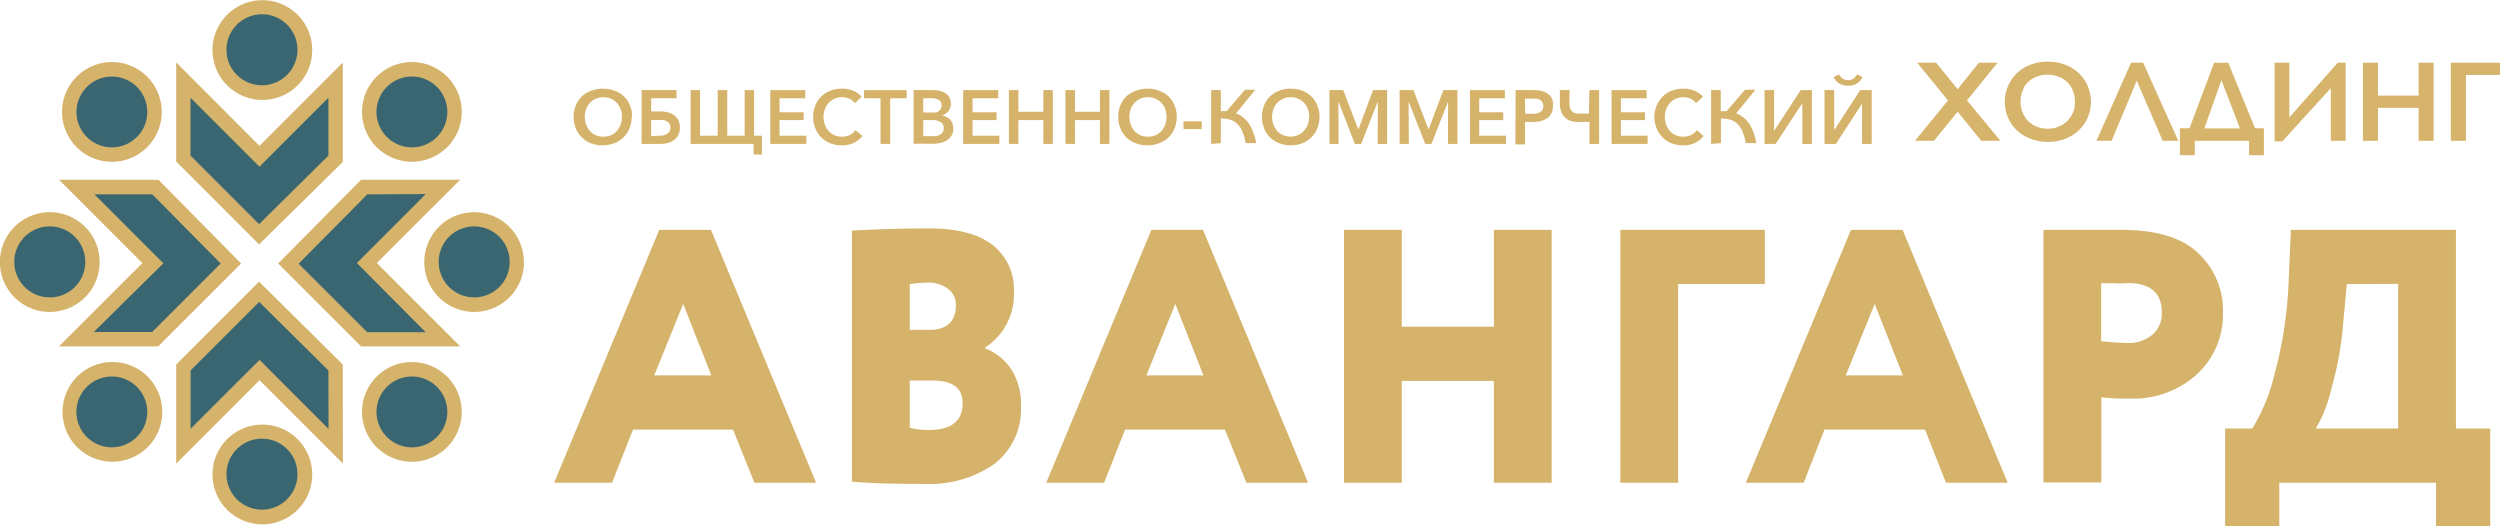 <?xml version="1.0" encoding="UTF-8"?> <svg xmlns="http://www.w3.org/2000/svg" viewBox="0 0 259.19 54.54"><defs><style> .cls-1, .cls-3 { fill: #d6b36b; } .cls-1, .cls-2 { fill-rule: evenodd; } .cls-2 { fill: #396671; } .cls-4 { fill: #d7b46c; } </style></defs><g id="Слой_2" data-name="Слой 2"><g id="Заставка_2" data-name="Заставка 2"><g id="Авангард"><path class="cls-1" d="M15.26,15.26a5.17,5.17,0,1,1,0-7.31,5.18,5.18,0,0,1,0,7.31m31.1,31.1a5.17,5.17,0,1,1,0-7.31,5.18,5.18,0,0,1,0,7.31m-7.31-31.1a5.17,5.17,0,1,1,7.31,0,5.18,5.18,0,0,1-7.31,0M8,46.36a5.17,5.17,0,1,1,7.31,0,5.18,5.18,0,0,1-7.31,0m19.2-36a5.17,5.17,0,1,1,5.17-5.17,5.16,5.16,0,0,1-5.17,5.17m0,44a5.17,5.17,0,1,1,5.17-5.17,5.16,5.16,0,0,1-5.17,5.17M10.33,27.15A5.17,5.17,0,1,1,5.16,22a5.16,5.16,0,0,1,5.17,5.16m44,0A5.17,5.17,0,1,1,49.15,22a5.16,5.16,0,0,1,5.16,5.16M37.43,18.64l-8.59,8.68,8.59,8.59H47.71l-8.64-8.64,8.64-8.64Zm-21,0H6.12l8.64,8.64L6.11,35.91H16.4L25,27.32ZM35.54,37.79,26.86,29.2l-8.59,8.59V48.07l8.64-8.65,8.64,8.64Zm0-21V6.48l-8.64,8.64L18.27,6.47V16.75l8.59,8.59Z"></path><path class="cls-2" d="M14.2,14.2A3.67,3.67,0,1,0,9,14.2a3.66,3.66,0,0,0,5.19,0M45.3,45.3a3.67,3.67,0,1,0-5.19,0,3.66,3.66,0,0,0,5.19,0M40.11,14.2a3.67,3.67,0,1,0,0-5.19,3.66,3.66,0,0,0,0,5.19M9,45.3a3.67,3.67,0,1,0,0-5.19A3.66,3.66,0,0,0,9,45.3M27.15,8.84a3.68,3.68,0,1,0-3.67-3.68,3.67,3.67,0,0,0,3.67,3.68m0,44a3.68,3.68,0,1,0-3.67-3.68,3.68,3.68,0,0,0,3.67,3.68M8.84,27.15a3.68,3.68,0,1,0-3.67,3.68,3.67,3.67,0,0,0,3.67-3.68m44,0a3.68,3.68,0,1,0-3.67,3.68,3.67,3.67,0,0,0,3.67-3.68m-14.76-7-7.12,7.19,7.11,7.1h6.06L37,27.27l7.14-7.15Zm-22.29,0h-6l7.15,7.15L9.72,34.42h6.06l7.1-7.1ZM34.05,38.41,26.87,31.3l-7.11,7.1v6.06l7.15-7.15,7.15,7.15Zm0-22.28v-6l-7.15,7.15-7.15-7.15v6l7.11,7.11Z"></path><path class="cls-3" d="M73.75,38.92l-2.92-7.41-3,7.41ZM63.45,50.05h-6l10.9-26.22h5.36l10.9,26.22h-6.4L76,44.54H65.63Z"></path><path class="cls-3" d="M96.19,29.3a13.85,13.85,0,0,0-1.87.15V34.2h2c1.84,0,2.78-.86,2.78-2.54a2,2,0,0,0-.83-1.72,3.33,3.33,0,0,0-2.06-.64m.45,10.15H94.32v4.9a7.86,7.86,0,0,0,2,.23c2.32,0,3.48-.94,3.48-2.77,0-1.58-1-2.36-3.18-2.36M88.32,50V23.9c2.93-.15,5.59-.22,8-.22,2.88,0,5.09.56,6.59,1.72a5.82,5.82,0,0,1,2.21,4.8,6.57,6.57,0,0,1-3,5.84v.07a5.75,5.75,0,0,1,2.73,2.18,6.69,6.69,0,0,1,1,3.82,7.12,7.12,0,0,1-2.78,6,11.64,11.64,0,0,1-7.19,2.06q-5.22,0-7.53-.23"></path><path class="cls-3" d="M124.77,38.92l-2.92-7.41-3,7.41Zm-10.3,11.13h-6l10.9-26.22h5.35l10.9,26.22h-6.4L127,44.54H116.64Z"></path><polygon class="cls-3" points="160.87 50.05 154.88 50.05 154.88 39.49 145.33 39.49 145.33 50.05 139.34 50.05 139.34 23.83 145.33 23.83 145.33 33.87 154.88 33.87 154.88 23.83 160.87 23.83 160.87 50.05"></polygon><polygon class="cls-3" points="173.98 50.05 167.99 50.05 167.99 23.83 182.97 23.83 182.97 29.45 173.98 29.45 173.98 50.05"></polygon><path class="cls-3" d="M197.28,38.92l-2.92-7.41-3,7.41ZM187,50.05h-6l10.9-26.22h5.35l10.9,26.22h-6.4l-2.17-5.51H189.15Z"></path><path class="cls-3" d="M220.47,29.37h-.34a5.81,5.81,0,0,1-.94,0c-.41,0-.86,0-1.35,0v6a27.28,27.28,0,0,0,2.74.19,3.84,3.84,0,0,0,2.54-.83,2.9,2.9,0,0,0,1-2.39c0-2-1.2-3-3.63-3m-2.63,11.76v8.92h-6V23.83c1.16,0,2.4,0,3.78,0s2.81,0,4.24,0c3.7,0,6.4.82,8.08,2.47a8.16,8.16,0,0,1,2.51,6.21,8.43,8.43,0,0,1-2.66,6.26,9.79,9.79,0,0,1-7,2.55,25.83,25.83,0,0,1-2.93-.12"></path><path class="cls-3" d="M243.31,29.45l-.41,4.42a34.09,34.09,0,0,1-1.2,6.44,14.05,14.05,0,0,1-1.61,4.12h8.54v-15Zm-7,25.09h-5.62V44.43h2.81a19,19,0,0,0,2.28-5.51,43.24,43.24,0,0,0,1.5-9.85l.23-5.24h17.11v20.6h3.56V54.54h-5.62V50.05H236.31Z"></path><path class="cls-3" d="M65.49,12.11a3.09,3.09,0,0,1-.23,1.2,2.85,2.85,0,0,1-.62.94,2.82,2.82,0,0,1-1,.61,3.45,3.45,0,0,1-2.37,0,2.72,2.72,0,0,1-1.57-1.55,3.22,3.22,0,0,1,0-2.39,2.86,2.86,0,0,1,.62-.93,3,3,0,0,1,1-.59,3.45,3.45,0,0,1,2.37,0,2.78,2.78,0,0,1,1,.59,2.71,2.71,0,0,1,.62.93,3.08,3.08,0,0,1,.23,1.19m-1.06,0a2.24,2.24,0,0,0-.13-.78,1.85,1.85,0,0,0-.39-.65,1.8,1.8,0,0,0-.61-.44,2.06,2.06,0,0,0-1.59,0,1.8,1.8,0,0,0-.61.44,1.85,1.85,0,0,0-.39.65,2.24,2.24,0,0,0-.13.78,2.38,2.38,0,0,0,.14.81,1.85,1.85,0,0,0,.39.65,1.67,1.67,0,0,0,.6.44,1.83,1.83,0,0,0,.79.16,1.91,1.91,0,0,0,.8-.16,1.8,1.8,0,0,0,.61-.44,2,2,0,0,0,.38-.65,2.38,2.38,0,0,0,.14-.81"></path><path class="cls-3" d="M66.52,14.92V9.34h3.62v.85H67.51v1.36h.93a3.54,3.54,0,0,1,.82.1,1.87,1.87,0,0,1,.65.31,1.45,1.45,0,0,1,.43.52,1.76,1.76,0,0,1,.15.75,1.6,1.6,0,0,1-.16.75,1.51,1.51,0,0,1-.44.53,2,2,0,0,1-.66.31,3,3,0,0,1-.81.1Zm1.83-.85a1.48,1.48,0,0,0,.83-.21.78.78,0,0,0,.24-1,.75.75,0,0,0-.24-.26,1.05,1.05,0,0,0-.36-.15,2.32,2.32,0,0,0-.46,0h-.85v1.66Z"></path><polygon class="cls-3" points="71.6 14.92 71.6 9.34 72.58 9.34 72.58 14.07 74.41 14.07 74.41 9.34 75.4 9.34 75.4 14.07 77.2 14.07 77.2 9.34 78.18 9.34 78.18 14.07 78.99 14.07 78.99 16.02 78.13 16.02 78.13 14.92 71.6 14.92"></polygon><polygon class="cls-3" points="80.82 14.07 83.6 14.07 83.6 14.92 79.86 14.92 79.86 9.34 83.48 9.34 83.48 10.19 80.82 10.19 80.82 11.64 83.32 11.64 83.32 12.45 80.82 12.45 80.82 14.07"></polygon><path class="cls-3" d="M89.41,14.1a2.66,2.66,0,0,1-.87.7,2.73,2.73,0,0,1-1.26.27,3.31,3.31,0,0,1-1.19-.21,2.75,2.75,0,0,1-1.56-1.55,3.26,3.26,0,0,1,0-2.38A2.69,2.69,0,0,1,86.11,9.4a3.2,3.2,0,0,1,1.17-.21,3.08,3.08,0,0,1,1.17.22,2.14,2.14,0,0,1,.88.63l-.71.65a1.47,1.47,0,0,0-.53-.44,1.77,1.77,0,0,0-.77-.17,1.87,1.87,0,0,0-.8.16,1.8,1.8,0,0,0-.61.44,1.85,1.85,0,0,0-.39.65,2.26,2.26,0,0,0-.14.79,2.38,2.38,0,0,0,.14.81,1.85,1.85,0,0,0,.39.65,1.67,1.67,0,0,0,.6.44,2,2,0,0,0,.8.15,1.94,1.94,0,0,0,.8-.17,1.61,1.61,0,0,0,.59-.51Z"></path><polygon class="cls-3" points="92.29 14.92 91.29 14.92 91.29 10.19 89.58 10.19 89.58 9.34 94 9.34 94 10.19 92.29 10.19 92.29 14.92"></polygon><path class="cls-3" d="M94.72,9.34h2a3.68,3.68,0,0,1,.66.06,2.07,2.07,0,0,1,.59.23,1.42,1.42,0,0,1,.44.44,1.34,1.34,0,0,1,.17.7,1.19,1.19,0,0,1-.26.77,1.34,1.34,0,0,1-.69.43v0a1.34,1.34,0,0,1,.48.15,1.26,1.26,0,0,1,.38.27,1.36,1.36,0,0,1,.25.4,1.47,1.47,0,0,1,.09.53,1.42,1.42,0,0,1-.16.7,1.47,1.47,0,0,1-.46.5,2,2,0,0,1-.67.29,3.62,3.62,0,0,1-.82.09h-2Zm1,2.32h.92a1.5,1.5,0,0,0,.37,0,.8.8,0,0,0,.31-.14.73.73,0,0,0,.22-.24.74.74,0,0,0,.08-.36.59.59,0,0,0-.3-.56,1.52,1.52,0,0,0-.79-.18h-.81Zm0,2.45h.89a2.15,2.15,0,0,0,.45,0,1.38,1.38,0,0,0,.39-.14.81.81,0,0,0,.28-.27.76.76,0,0,0,.11-.41.69.69,0,0,0-.32-.64,1.63,1.63,0,0,0-.86-.2h-.94Z"></path><polygon class="cls-3" points="100.83 14.07 103.61 14.07 103.61 14.92 99.86 14.92 99.86 9.34 103.49 9.34 103.49 10.19 100.83 10.19 100.83 11.64 103.32 11.64 103.32 12.45 100.83 12.45 100.83 14.07"></polygon><polygon class="cls-3" points="104.6 9.34 105.58 9.34 105.58 11.59 108.17 11.59 108.17 9.34 109.15 9.34 109.15 14.92 108.17 14.92 108.17 12.45 105.58 12.45 105.58 14.92 104.6 14.92 104.6 9.34"></polygon><polygon class="cls-3" points="110.46 9.34 111.45 9.34 111.45 11.59 114.03 11.59 114.03 9.34 115.02 9.34 115.02 14.92 114.03 14.92 114.03 12.45 111.45 12.45 111.45 14.92 110.46 14.92 110.46 9.34"></polygon><path class="cls-3" d="M122,12.11a3.09,3.09,0,0,1-.23,1.2,2.85,2.85,0,0,1-.62.94,2.93,2.93,0,0,1-1,.61,3.45,3.45,0,0,1-2.37,0,3,3,0,0,1-1-.61,2.85,2.85,0,0,1-.62-.94,3.22,3.22,0,0,1,0-2.39,2.71,2.71,0,0,1,.62-.93,3,3,0,0,1,1-.59,3.45,3.45,0,0,1,2.37,0,2.88,2.88,0,0,1,1,.59,2.71,2.71,0,0,1,.62.93,3.08,3.08,0,0,1,.23,1.19m-1.06,0a2.5,2.5,0,0,0-.13-.78,1.85,1.85,0,0,0-.39-.65,1.8,1.8,0,0,0-.61-.44,1.87,1.87,0,0,0-.8-.16,1.83,1.83,0,0,0-.79.16,1.8,1.8,0,0,0-.61.44,1.85,1.85,0,0,0-.39.65,2.24,2.24,0,0,0-.13.78,2.38,2.38,0,0,0,.14.81,2,2,0,0,0,.38.65,1.8,1.8,0,0,0,.61.44,1.83,1.83,0,0,0,.79.16,1.91,1.91,0,0,0,.8-.16,1.8,1.8,0,0,0,.61-.44,2,2,0,0,0,.38-.65,2.38,2.38,0,0,0,.14-.81"></path><rect class="cls-3" x="122.7" y="12.58" width="1.89" height="0.8"></rect><path class="cls-3" d="M125.57,14.92V9.34h1v2.18h.31l.3,0,1.89-2.22h1.08l-2,2.45a2.83,2.83,0,0,1,1.35,1.09,5.28,5.28,0,0,1,.73,2h-1.08a5.52,5.52,0,0,0-.33-1.16,2.39,2.39,0,0,0-.51-.8,1.82,1.82,0,0,0-.74-.46,3.1,3.1,0,0,0-1-.13v2.55Z"></path><path class="cls-3" d="M136.8,12.11a3.09,3.09,0,0,1-.23,1.2,3,3,0,0,1-.62.94,2.93,2.93,0,0,1-.95.61,3.45,3.45,0,0,1-2.37,0,3,3,0,0,1-.95-.61,2.85,2.85,0,0,1-.62-.94,3.22,3.22,0,0,1,0-2.39,2.71,2.71,0,0,1,.62-.93,3,3,0,0,1,.95-.59,3.45,3.45,0,0,1,2.37,0,2.64,2.64,0,0,1,1.57,1.52,3.08,3.08,0,0,1,.23,1.19m-1.06,0a2.25,2.25,0,0,0-.14-.78,1.83,1.83,0,0,0-.38-.65,1.8,1.8,0,0,0-.61-.44,1.87,1.87,0,0,0-.8-.16,1.83,1.83,0,0,0-.79.16,1.8,1.8,0,0,0-.61.44,1.85,1.85,0,0,0-.39.65,2.24,2.24,0,0,0-.13.78,2.16,2.16,0,0,0,.14.81,2,2,0,0,0,.38.65A1.8,1.8,0,0,0,133,14a1.83,1.83,0,0,0,.79.16,1.91,1.91,0,0,0,.8-.16,1.67,1.67,0,0,0,.6-.44,1.85,1.85,0,0,0,.39-.65,2.38,2.38,0,0,0,.14-.81"></path><polygon class="cls-3" points="140.82 13.4 140.84 13.4 142.36 9.34 143.81 9.34 143.81 14.92 142.83 14.92 142.85 10.56 142.83 10.56 141.12 14.92 140.47 14.92 138.78 10.56 138.76 10.56 138.78 14.92 137.83 14.92 137.83 9.34 139.26 9.34 140.82 13.4"></polygon><polygon class="cls-3" points="148.1 13.4 148.12 13.4 149.64 9.34 151.1 9.34 151.1 14.92 150.12 14.92 150.13 10.56 150.12 10.56 148.41 14.92 147.76 14.92 146.06 10.56 146.04 10.56 146.06 14.92 145.11 14.92 145.11 9.34 146.54 9.34 148.1 13.4"></polygon><polygon class="cls-3" points="153.36 14.07 156.14 14.07 156.14 14.92 152.4 14.92 152.4 9.34 156.02 9.34 156.02 10.19 153.36 10.19 153.36 11.64 155.85 11.64 155.85 12.45 153.36 12.45 153.36 14.07"></polygon><path class="cls-3" d="M157.13,9.34H159a3.49,3.49,0,0,1,.82.09,1.62,1.62,0,0,1,.65.29,1.23,1.23,0,0,1,.43.5A1.64,1.64,0,0,1,161,11a1.6,1.6,0,0,1-.16.75,1.28,1.28,0,0,1-.44.51,2,2,0,0,1-.66.29,3.47,3.47,0,0,1-.81.09h-.82v2.33h-1Zm1,2.46h.75a2.16,2.16,0,0,0,.46-.05,1,1,0,0,0,.37-.15.85.85,0,0,0,.24-.26A.89.89,0,0,0,160,11a.78.78,0,0,0-.09-.39.68.68,0,0,0-.23-.25,1.17,1.17,0,0,0-.36-.13,2.19,2.19,0,0,0-.46,0h-.76Z"></path><path class="cls-3" d="M164.79,9.34h1v5.58h-1V12.64h-1.17a2.41,2.41,0,0,1-.85-.13,1.58,1.58,0,0,1-.59-.4,1.77,1.77,0,0,1-.35-.63,3.11,3.11,0,0,1-.11-.84V9.34h1v1a3.92,3.92,0,0,0,0,.63,1.32,1.32,0,0,0,.16.45.76.76,0,0,0,.32.27,1.33,1.33,0,0,0,.53.09h1Z"></path><polygon class="cls-3" points="168.05 14.07 170.82 14.07 170.82 14.92 167.08 14.92 167.08 9.34 170.71 9.34 170.71 10.19 168.05 10.19 168.05 11.64 170.54 11.64 170.54 12.45 168.05 12.45 168.05 14.07"></polygon><path class="cls-3" d="M176.63,14.1a2.73,2.73,0,0,1-.86.7,2.8,2.8,0,0,1-1.27.27,3.25,3.25,0,0,1-1.18-.21,2.75,2.75,0,0,1-1.56-1.55,3,3,0,0,1,.63-3.31,2.7,2.7,0,0,1,.94-.6,3.29,3.29,0,0,1,1.18-.21,3.07,3.07,0,0,1,1.16.22,2.08,2.08,0,0,1,.88.63l-.71.65a1.39,1.39,0,0,0-.53-.44,1.74,1.74,0,0,0-.77-.17,1.91,1.91,0,0,0-.8.16,1.76,1.76,0,0,0-.6.44,2,2,0,0,0-.4.65,2.26,2.26,0,0,0-.13.79,2.37,2.37,0,0,0,.13.81,2.2,2.2,0,0,0,.39.65,1.8,1.8,0,0,0,.61.44,2,2,0,0,0,.79.15,1.91,1.91,0,0,0,.8-.17,1.53,1.53,0,0,0,.59-.51Z"></path><path class="cls-3" d="M177.4,14.92V9.34h1v2.18h.31l.3,0,1.9-2.22H182l-2,2.45a2.9,2.9,0,0,1,1.36,1.09,5.29,5.29,0,0,1,.72,2H181a5.52,5.52,0,0,0-.33-1.16,2.54,2.54,0,0,0-.5-.8,1.93,1.93,0,0,0-.75-.46,3.1,3.1,0,0,0-1-.13v2.55Z"></path><polygon class="cls-3" points="183.95 13.54 186.69 9.34 187.85 9.34 187.85 14.92 186.86 14.92 186.86 10.73 186.84 10.73 184.09 14.92 182.94 14.92 182.94 9.34 183.93 9.34 183.93 13.54 183.95 13.54"></polygon><path class="cls-3" d="M192.86,9.34h1.19v5.58h-1V12.83c0-.69,0-1.39,0-2.09h0l-2.71,4.18h-1.18V9.34h1v2.08c0,.68,0,1.38,0,2.08h0ZM190.67,7.7a1,1,0,0,0,.37.44,1,1,0,0,0,1.13,0,1.1,1.1,0,0,0,.36-.44l.56.29a1.25,1.25,0,0,1-.21.35,1.56,1.56,0,0,1-.33.29,1.4,1.4,0,0,1-.43.19,1.72,1.72,0,0,1-.52.07,1.77,1.77,0,0,1-.52-.07,1.52,1.52,0,0,1-.43-.19,1.56,1.56,0,0,1-.33-.29,1.25,1.25,0,0,1-.21-.35Z"></path><polygon class="cls-4" points="198.76 6.5 201.96 10.41 198.53 14.6 200.5 14.6 202.96 11.58 205.41 14.6 207.4 14.6 203.93 10.41 207.1 6.5 205.16 6.5 202.96 9.25 200.73 6.5 198.76 6.5"></polygon><path class="cls-4" d="M209.8,9.11a2.43,2.43,0,0,1,1-1,3,3,0,0,1,1.48-.36,3.14,3.14,0,0,1,1.48.35,2.48,2.48,0,0,1,1,1,2.89,2.89,0,0,1,.36,1.45,2.7,2.7,0,0,1-.8,2,2.82,2.82,0,0,1-2,.79,3,3,0,0,1-1.47-.36,2.52,2.52,0,0,1-1-1,3,3,0,0,1,0-2.89ZM210,6.94a4,4,0,0,0-1.58,1.52,4.12,4.12,0,0,0-.57,2.1,4,4,0,0,0,2.17,3.6,4.87,4.87,0,0,0,2.29.55,4.81,4.81,0,0,0,2.29-.54,4.07,4.07,0,0,0,2.18-3.61,4.08,4.08,0,0,0-.59-2.14,4,4,0,0,0-1.61-1.5,4.79,4.79,0,0,0-2.26-.52A4.84,4.84,0,0,0,210,6.94Z"></path><polygon class="cls-4" points="220.94 6.5 217.35 14.6 218.92 14.6 221.53 8.37 224.22 14.6 225.84 14.6 222.19 6.5 220.94 6.5"></polygon><path class="cls-4" d="M230.31,8.31l1.92,5h-3.69Zm-.76-1.8L227,13.3H226v2.79h1.55V14.6h5.62v1.49h1.54V13.3h-.92l-2.77-6.79Z"></path><polygon class="cls-4" points="235.82 6.5 235.82 14.66 236.62 14.66 241.65 9.14 241.65 14.6 243.19 14.6 243.19 6.5 242.37 6.5 237.35 12.17 237.35 6.5 235.82 6.5"></polygon><polygon class="cls-4" points="244.98 6.5 244.98 14.6 246.54 14.6 246.54 11.18 250.75 11.18 250.75 14.6 252.31 14.6 252.31 6.5 250.75 6.5 250.75 9.91 246.54 9.91 246.54 6.5 244.98 6.5"></polygon><polygon class="cls-4" points="254.09 6.5 254.09 14.6 255.66 14.6 255.66 7.77 259.19 7.77 259.19 6.5 254.09 6.5"></polygon></g></g></g></svg> 